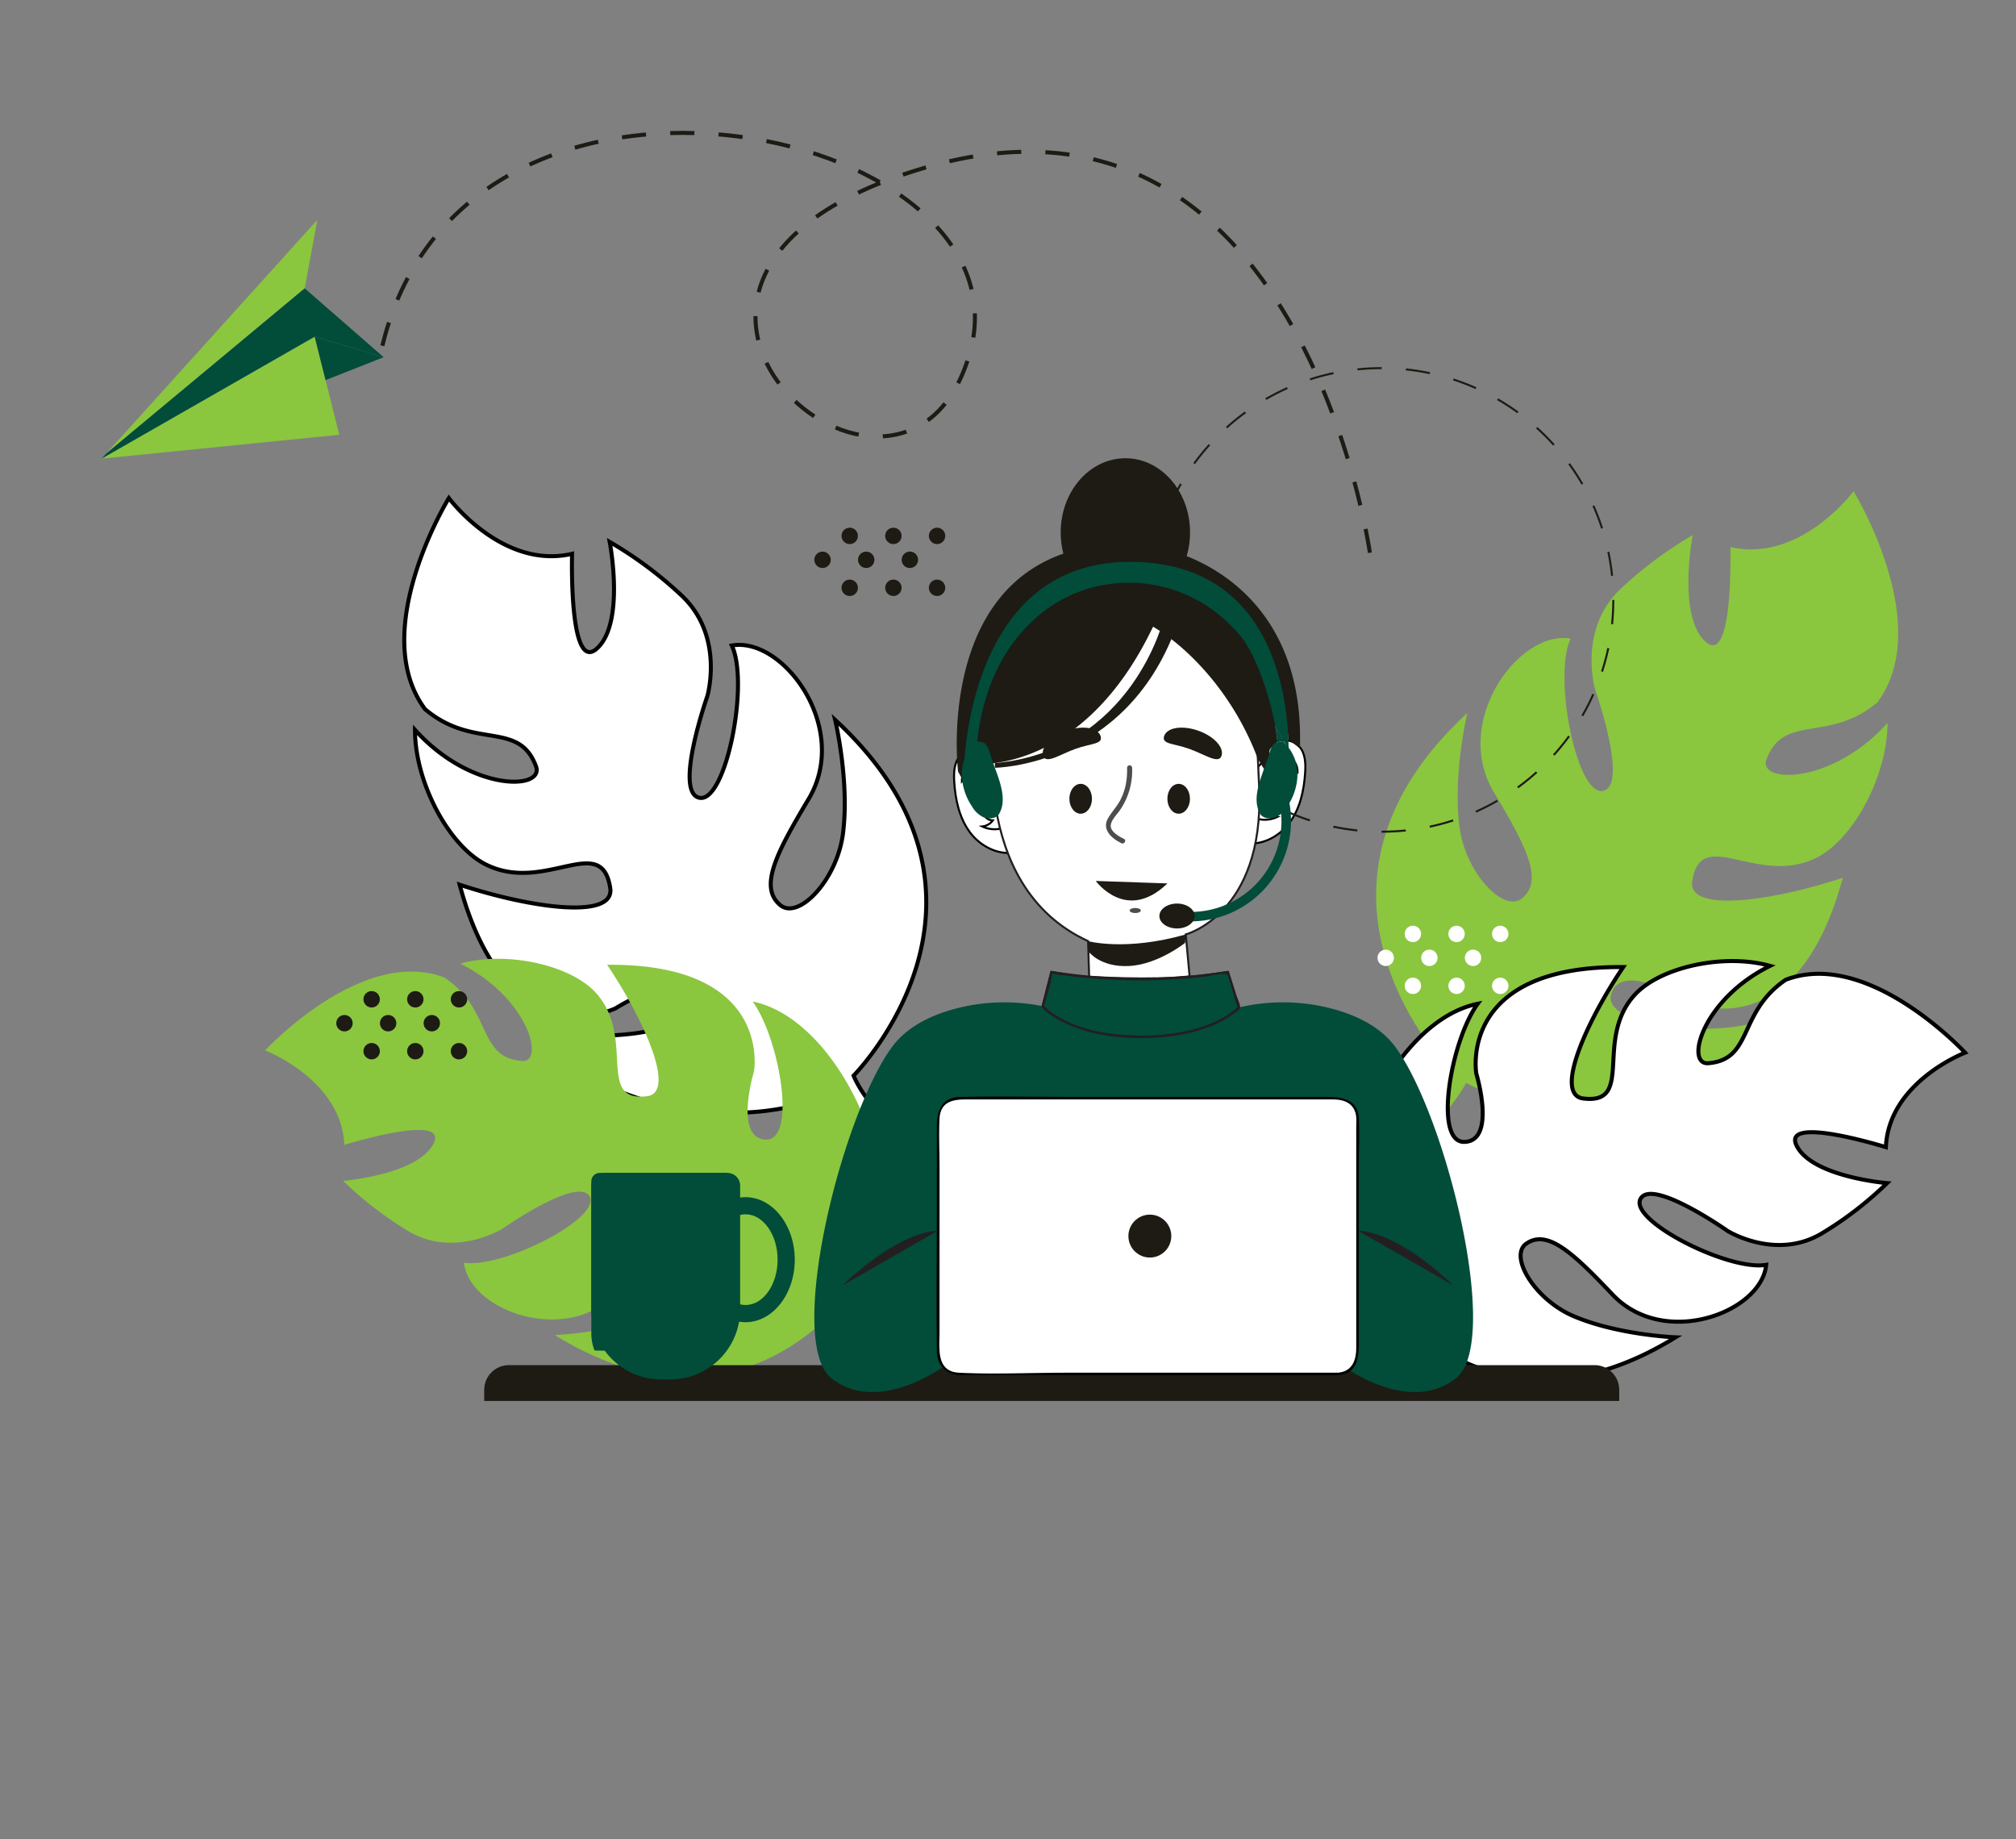 <?xml version="1.0" encoding="UTF-8"?> <svg xmlns="http://www.w3.org/2000/svg" id="Layer_1" data-name="Layer 1" viewBox="0 0 1000 912"><rect x="0" y="0" width="1000" height="912" fill="#808080" stroke="none"/><defs><style>.cls-1,.cls-13{fill:#8bc63f;}.cls-2,.cls-3,.cls-6,.cls-9{fill:#fff;}.cls-2,.cls-3{stroke:#010101;}.cls-11,.cls-15,.cls-2,.cls-3,.cls-4,.cls-6{stroke-miterlimit:10;}.cls-15,.cls-2{stroke-width:2px;}.cls-15,.cls-4{fill:none;stroke:#1d1b13;}.cls-4{stroke-dasharray:12.04 12.04 12.04 12.04 12.04 12.04;}.cls-5{fill:#1d1b13;}.cls-11,.cls-6{stroke:#231f20;}.cls-11,.cls-14,.cls-7{fill:#024c3a;}.cls-8{fill:#4d4d4d;}.cls-10{fill:#010101;}.cls-12{fill:#231f20;}.cls-13,.cls-14,.cls-15{fill-rule:evenodd;}.cls-15{stroke-dasharray:12 12 12;}</style></defs><path class="cls-1" d="M718.66,530s-10.39,28.3-55.45,48.3l3.26,2.79c2.68,2.3,5.33,4.61,8,6.93,38-22.75,52.82-51,52.82-51,42.38,23.42,125.46,9.68,146.24-30.87-23.15,8.63-79.66,3-74.23-13.47s37.45,3.94,37.45,3.94,53.83,25.85,77.35-61.32C879.17,446.86,837,452.87,839.4,437c4.28-28,32.45,3,61.75-11.69,18.32-9.21,35.13-40.72,35.11-66.76-27.74,30.81-64.53,30-60,18,8.6-23,30.83-7.84,55-28.24,28.74-38.72-11.84-104.68-11.84-104.68S893,279.32,858.3,271.27c0,0,1.74,59.69-12.34,46.94s-6.32-52.84-6.32-52.84a195.17,195.17,0,0,0-35.88,26.78c-21.16,20.07-12.56,49.69-12.56,49.69s16.89,47.91,3.89,50.4-24.85-56.78-16-75.52c-25.48-4.58-59.11,41-38.09,76.14,16.11,26.93,24.77,43.77,14,52.63-9.08,7.46-28.23-12.61-31.1-35.78-3.24-26.22,3.94-56.14,3.94-56.14C631.77,442.28,718.66,530,718.66,530Z"></path><path class="cls-2" d="M423.42,533.43s10.38,28.3,55.44,48.31l-3.26,2.79c-2.67,2.29-5.33,4.61-8,6.93-38-22.76-52.81-51-52.81-51-42.39,23.41-125.46,9.67-146.25-30.87,23.15,8.63,79.66,3,74.24-13.48s-37.46,3.95-37.46,3.95S251.5,525.92,228,438.74c34.92,11.53,77.12,17.54,74.69,1.65-4.28-28-32.45,3-61.75-11.7-18.32-9.21-35.13-40.71-35.1-66.75,27.73,30.81,64.53,30,60,18-8.6-22.95-30.83-7.83-55-28.24C182.07,313,222.65,247,222.65,247s26.47,35.7,61.12,27.65c0,0-1.73,59.69,12.35,46.94s6.31-52.84,6.31-52.84a195.17,195.17,0,0,1,35.88,26.78c21.16,20.07,12.56,49.69,12.56,49.69S334,393.16,347,395.65s24.85-56.78,16-75.52c25.48-4.59,59.11,41,38.09,76.14-16.1,26.92-24.77,43.77-14,52.63,9.07,7.45,28.22-12.61,31.09-35.79,3.25-26.21-3.94-56.13-3.94-56.13C510.3,445.69,423.42,533.43,423.42,533.43Z"></path><path class="cls-2" d="M673.93,627.91s-27.4,2.16-56,36.8l-1.65-3.54c-1.35-2.92-2.74-5.82-4.12-8.72,29.32-27.75,57.76-33.84,57.76-33.84-10.14-43,22.35-112.53,63.06-120.81-13.27,18.2-22.23,69.2-6.42,68.49s5.74-33.85,5.74-33.85-9.46-53.63,72.87-52.85c-18.71,27.84-34.36,63.41-19.81,65.18,25.61,3.12,5.3-29.24,25.45-51.34C823.36,479.61,855.16,472.6,878,479c-33.87,16.77-42.24,49.27-30.57,48.27,22.26-1.9,14.46-25.14,38.32-41.37,41.06-15.72,89,36.14,89,36.14s-37.85,14.46-39.3,46.86c0,0-52-16.2-44.25-.7s44.84,18.53,44.84,18.53a177.23,177.23,0,0,1-32.33,24.92c-22.83,13.65-46.72-1.18-46.72-1.18s-37.91-26.62-43.3-15.81,43.75,35.78,62.39,32.6c-2.25,23.49-50.54,41.82-76.22,14.72-19.68-20.76-32.34-32.51-42.77-25.23-8.78,6.13,4.13,27.88,23.77,36.1,22.22,9.3,50.26,10.35,50.26,10.35C729.62,725.77,673.93,627.91,673.93,627.91Z"></path><path class="cls-1" d="M432.38,626.77s27.4,2.17,56,36.81l1.65-3.55q2-4.37,4.12-8.72c-29.31-27.75-57.76-33.83-57.76-33.83,10.14-43-22.35-112.54-63.06-120.81,13.27,18.19,22.24,69.19,6.42,68.48s-5.74-33.85-5.74-33.85,9.46-53.62-72.86-52.84c18.7,27.83,34.35,63.41,19.8,65.18-25.61,3.11-5.3-29.24-25.45-51.35-12.59-13.81-44.38-20.83-67.24-14.4,33.87,16.77,42.24,49.27,30.57,48.27-22.26-1.91-14.45-25.15-38.32-41.37-41.06-15.72-89,36.13-89,36.13s37.85,14.46,39.3,46.86c0,0,52-16.2,44.25-.7s-44.84,18.54-44.84,18.54a178.18,178.18,0,0,0,32.33,24.92c22.83,13.65,46.72-1.19,46.72-1.19s37.91-26.61,43.3-15.81-43.75,35.78-62.38,32.6c2.24,23.5,50.53,41.82,76.21,14.73,19.68-20.77,32.34-32.52,42.77-25.23,8.78,6.13-4.13,27.87-23.77,36.09-22.22,9.3-50.25,10.35-50.25,10.35C376.7,724.63,432.38,626.77,432.38,626.77Z"></path><path class="cls-3" d="M619,381.26c2.59-4.81,5.72-9.61,10.45-12.34s11.44-2.72,15.08,1.36c2.95,3.31,3.15,8.2,2.88,12.62-.54,9-2.51,18.15-7.91,25.32s-14.84,11.81-23.51,9.52C614.7,405.55,613.14,392.05,619,381.26Z"></path><path class="cls-3" d="M619.54,390.77l-.93.15a53.72,53.72,0,0,1,4.12-8.62,18.11,18.11,0,0,1,6.79-6.59,11,11,0,0,1,9.24-.57,7.94,7.94,0,0,1,4.83,7.56c-1.73-2-4.85-2.64-7.45-2.1a7.6,7.6,0,0,0-5.63,5.11c2.27.27,3.94,2.56,4.41,4.8a11.43,11.43,0,0,1-1,6.69,10.4,10.4,0,0,1-2.1,3.37,4.94,4.94,0,0,1-3.55,1.58,7.39,7.39,0,0,0,5.23,3,14.2,14.2,0,0,1-13.83-.89A61.72,61.72,0,0,1,619.54,390.77Z"></path><path class="cls-3" d="M501.73,385.93c-2.58-4.81-5.72-9.6-10.45-12.33s-11.44-2.72-15.07,1.36c-3,3.31-3.16,8.19-2.89,12.62.55,9,2.52,18.15,7.91,25.32s14.84,11.81,23.52,9.52C506,410.23,507.54,396.73,501.73,385.93Z"></path><path class="cls-3" d="M501.14,395.45l.93.15A53.38,53.38,0,0,0,498,387a18.13,18.13,0,0,0-6.78-6.58,11,11,0,0,0-9.24-.57,7.91,7.91,0,0,0-4.83,7.56c1.72-2,4.84-2.64,7.45-2.1a7.6,7.6,0,0,1,5.62,5.11c-2.27.27-3.93,2.56-4.4,4.8a11.44,11.44,0,0,0,1,6.69,10.4,10.4,0,0,0,2.1,3.37,5,5,0,0,0,3.55,1.58,7.37,7.37,0,0,1-5.23,3,14.2,14.2,0,0,0,13.84-.9A61.62,61.62,0,0,0,501.14,395.45Z"></path><circle class="cls-4" cx="685.31" cy="297.51" r="114.95"></circle><path class="cls-5" d="M252.44,677H790.93a12.26,12.26,0,0,1,12.26,12.26v5.52a0,0,0,0,1,0,0h-563a0,0,0,0,1,0,0v-5.52A12.26,12.26,0,0,1,252.44,677Z"></path><path class="cls-6" d="M493.49,355.65S479.37,439,539.72,466.73l.53,17.69s30.88,1.95,49.83-.2l-1.9-20.82s38.7-10.18,36.44-71.91c-.36-9.71-.79-18-1.26-25.19-2.22-33.47-25.64-62.2-58.32-69.76C537.41,290.15,506.51,298.13,493.49,355.65Z"></path><path class="cls-7" d="M692.21,519.3c-8.88-12.12-24.24-17.92-38.41-20.63a95.88,95.88,0,0,0-46.2,2.85c-10.09,3.1-24.74,6.57-40.29,6.8-15.54-.23-30.2-3.7-40.29-6.8a95.87,95.87,0,0,0-46.2-2.85c-14.17,2.71-29.53,8.51-38.41,20.63-25.18,34.39-52.9,146.59-29.85,164.35,24.65,19,58.94-8.36,58.94-8.36l94.15,3.33v.12l1.66-.06,1.67.06v-.12l94.15-3.33s34.29,27.35,58.93,8.36C745.11,665.89,717.4,553.69,692.21,519.3Z"></path><ellipse class="cls-5" cx="558.22" cy="264.02" rx="32.08" ry="36.77"></ellipse><path class="cls-5" d="M475.22,382.61S465,298,525.78,275.17a87.31,87.31,0,0,1,60.13-.4c26,9.33,61,35.64,58.88,96.38l-5.65-4.48s-3.6-76.49-78.79-77.62-83,97.44-83,97.44Z"></path><path class="cls-7" d="M639.21,371.77s-.49-1-1.42-2.67c-1.12-2.05-2.87-5.16-5.18-8.93-1.08-1.77-2.28-3.67-3.6-5.68-13-19.83-36.93-49.66-63.71-49.66-43.29,0-69.45,41.66-80.74,65.07A150.16,150.16,0,0,0,478,385.4s-.73-106.77,82.55-106.77c77,0,78.37,79.38,78.62,92.13C639.19,371.16,639.2,371.5,639.21,371.77Z"></path><path class="cls-5" d="M579.06,396.13c0,4.09,2.51,7.41,5.6,7.41s5.6-3.32,5.6-7.41-2.51-7.4-5.6-7.4S579.06,392,579.06,396.13Z"></path><path class="cls-5" d="M530.45,396.13c0,4.09,2.5,7.41,5.6,7.41s5.6-3.32,5.6-7.41-2.51-7.4-5.6-7.4S530.45,392,530.45,396.13Z"></path><path class="cls-5" d="M577.49,364.92c-1.47,4.18,4.37,3.63,12.22,6.39s14.7,7.78,16.17,3.6-3.69-9.8-11.53-12.56S579,360.74,577.49,364.92Z"></path><path class="cls-5" d="M545.88,364.92c1.47,4.18-4.38,3.63-12.22,6.39s-14.71,7.78-16.18,3.6,3.7-9.8,11.54-12.56S544.41,360.74,545.88,364.92Z"></path><path class="cls-8" d="M557.5,416c-2.31-1.11-6.06-3.2-6.5-5.92s2.88-6,4.36-8.06a34.45,34.45,0,0,0,6.21-21.23,1.25,1.25,0,0,0-2.5,0c.13,5.93-.83,11.58-3.81,16.78-1.67,2.9-4,5.36-5.67,8.28-3.13,5.55,1.84,10,6.65,12.3,1.44.7,2.71-1.46,1.26-2.15Z"></path><path class="cls-5" d="M633.26,368.18c-.42,1.91-1.72,1.81-2.64,2.59a3.35,3.35,0,0,0-1,2.7c-.17,6.67-.69,11-.69,11l-2-3.2-2.45-4a12.06,12.06,0,0,1-.9-1.84c-12.76-33.35-35.84-55.39-51.58-64.62-.12.19-.2.3-.2.3-35,73-87.9,67.72-87.9,67.72q.16-4.62.59-9c3.11-32.29,16.15-52.22,30.66-64.52,26.94-22.83,67-21.47,92.91,2.51q3.12,2.88,6.18,6.26c8.41,9.31,15.78,31.39,18.3,46,.31,1.82.55,3.53.71,5.09A9.52,9.52,0,0,1,633.26,368.18Z"></path><rect class="cls-9" x="465.4" y="544.62" width="208.01" height="136.77" rx="9.92"></rect><path class="cls-10" d="M663.49,680.76H528.3c-17.47,0-35.19.88-52.64,0-11.41-.58-9.63-12.15-9.63-20.09V578.3c0-7.79-.41-15.7,0-23.49.56-10.54,9.86-9.57,17.22-9.57h178c4.82,0,9.67,1.42,11.15,6.83.64,2.32.34,5.12.34,7.49V668.4c0,6.06-1.91,11.86-9.3,12.36-.8,0-.8,1.3,0,1.25,11.61-.78,10.55-11.74,10.55-20.15V576.68c0-7.34.42-14.82,0-22.14-.57-9.79-8.89-10.55-16.44-10.55h-121c-20.09,0-40.22-.38-60.31,0-8.94.17-11.53,6.71-11.53,14.34v34.14c0,25.81-.31,51.63,0,77.44.09,7.9,5.16,12.1,12.73,12.1h186A.63.63,0,0,0,663.49,680.76Z"></path><path class="cls-11" d="M517.23,499l4.33-17a279.12,279.12,0,0,0,87.47,0l5.52,17.58s-13,14.52-48.66,14.52S517.23,499,517.23,499Z"></path><path class="cls-12" d="M517.84,499.19c1.33-5.22,3.31-10.62,4.07-15.95.18-1.29.08-.6-.3-.53a3.62,3.62,0,0,1,1.29.23c2.07.69,4.59.7,6.76,1a279.66,279.66,0,0,0,67.68.43c3-.35,6.89-1.58,9.88-1.35,4.37.34.35-1.24,1.33-.34.2.18.21.84.34,1.07,1.61,2.83,2.18,7,3.17,10.09a44.67,44.67,0,0,0,1.42,4.52c.24.55.26,1.92.61.89-.21.63-1.56,1.45-2.05,1.85-14.23,11.48-35.66,13.3-53.1,12.27-13.34-.78-31.83-3.9-41.26-14.76-.53-.6-1.41.28-.89.89,2.81,3.22,6.92,5.59,10.68,7.47,11,5.52,23.54,7.55,35.75,7.82,13,.28,26.52-1.23,38.61-6.38a49.23,49.23,0,0,0,9.66-5.34c.88-.64,3-1.83,3.45-2.9.63-1.64-1-4.62-1.54-6.22l-3.77-12a.65.65,0,0,0-.77-.44c-28.33,4.57-58.78,5.32-87.13,0a.64.64,0,0,0-.77.44l-4.33,16.95A.63.63,0,0,0,517.84,499.19Z"></path><path class="cls-5" d="M587.85,467.59s-13.39,10.72-27.75,11.47S540,471.94,540,471.94l-.27-5.21s18.63,5.15,48.46-3.33Z"></path><circle class="cls-5" cx="570.36" cy="613" r="10.64"></circle><path class="cls-5" d="M577.26,306.72s-15.54,65.39-83.77,71.73v2.3s64.49-.49,89.81-69.51Z"></path><path class="cls-8" d="M560.35,451.54c0,.7,1.24,1.26,2.77,1.26s2.77-.56,2.77-1.26-1.24-1.26-2.77-1.26S560.35,450.85,560.35,451.54Z"></path><path class="cls-12" d="M418,637.43s25.83-25.95,47.42-27.21"></path><path class="cls-12" d="M720.83,637.43S695,611.48,673.41,610.22"></path><circle class="cls-5" cx="184.35" cy="495.57" r="4.07"></circle><circle class="cls-5" cx="206.01" cy="495.57" r="4.07"></circle><circle class="cls-5" cx="227.67" cy="495.57" r="4.07"></circle><circle class="cls-5" cx="184.35" cy="521.31" r="4.07"></circle><circle class="cls-5" cx="206.01" cy="521.31" r="4.07"></circle><circle class="cls-5" cx="227.67" cy="521.31" r="4.07"></circle><circle class="cls-5" cx="170.87" cy="507.43" r="4.07"></circle><circle class="cls-5" cx="192.53" cy="507.43" r="4.07"></circle><circle class="cls-5" cx="214.19" cy="507.43" r="4.07"></circle><circle class="cls-5" cx="421.49" cy="265.76" r="4.07"></circle><circle class="cls-5" cx="443.15" cy="265.76" r="4.07"></circle><circle class="cls-5" cx="464.81" cy="265.76" r="4.07"></circle><circle class="cls-5" cx="421.49" cy="291.5" r="4.07"></circle><circle class="cls-5" cx="443.15" cy="291.5" r="4.07"></circle><circle class="cls-5" cx="464.81" cy="291.5" r="4.07"></circle><circle class="cls-5" cx="408.01" cy="277.62" r="4.07"></circle><circle class="cls-5" cx="429.67" cy="277.62" r="4.07"></circle><path class="cls-5" d="M455.4,277.62a4.07,4.07,0,1,1-4.07-4.07A4.07,4.07,0,0,1,455.4,277.62Z"></path><circle class="cls-9" cx="700.84" cy="463.15" r="4.07"></circle><circle class="cls-9" cx="722.5" cy="463.15" r="4.07"></circle><circle class="cls-9" cx="744.16" cy="463.15" r="4.07"></circle><circle class="cls-9" cx="700.84" cy="488.89" r="4.07"></circle><circle class="cls-9" cx="722.5" cy="488.89" r="4.07"></circle><circle class="cls-9" cx="744.16" cy="488.89" r="4.07"></circle><circle class="cls-9" cx="687.36" cy="475.01" r="4.07"></circle><circle class="cls-9" cx="709.02" cy="475.01" r="4.07"></circle><circle class="cls-9" cx="730.68" cy="475.01" r="4.07"></circle><path class="cls-7" d="M637.79,369.1a20.85,20.85,0,0,0-1.5-1.47,14.52,14.52,0,0,0-3,.55,9.52,9.52,0,0,0,.06-2.92c-.16-1.56-.4-3.27-.71-5.09C634.92,363.94,636.67,367.05,637.79,369.1Z"></path><path class="cls-7" d="M638.48,400a12.85,12.85,0,0,1-5.83,5.38c-2.64,1-6.3.46-7.58-1.79-3.67-6.48-.87-14.67,1.93-22.32,1-2.68,2-5.28,2.65-7.73a.25.25,0,0,1,0-.07,17.67,17.67,0,0,1,1-2.7,8.57,8.57,0,0,1,.83-1.43,3.48,3.48,0,0,1,1.81-1.16,14.52,14.52,0,0,1,3-.55,20.85,20.85,0,0,1,1.5,1.47,19.71,19.71,0,0,1,1.39,1.66,22.06,22.06,0,0,1,4.42,12.64A29.3,29.3,0,0,1,638.48,400Z"></path><path class="cls-7" d="M484.39,367.63a21.93,21.93,0,0,0-7.31,15.76A29.33,29.33,0,0,0,482.2,400a12.8,12.8,0,0,0,5.84,5.39c2.64,1,6.3.45,7.57-1.79,5-8.74-1.88-20.6-4.57-30a13,13,0,0,0-1.81-4.2C488.31,368.08,486.12,367.81,484.39,367.63Z"></path><path class="cls-7" d="M591.51,456.91h0a49.82,49.82,0,0,0,47.82-60,2.38,2.38,0,1,0-4.65,1,45.07,45.07,0,0,1-43.26,54.33,2.37,2.37,0,0,0,0,4.74Z"></path><path class="cls-5" d="M575.09,454.27c0,3.4,3.92,6.17,8.75,6.17s8.74-2.77,8.74-6.17-3.92-6.18-8.74-6.18S575.09,450.86,575.09,454.27Z"></path><path class="cls-5" d="M543.54,436.88s15.15,20.95,35.53,1.23Z"></path><polygon class="cls-13" points="50.42 227.45 156.09 166.96 168.29 215.61 50.42 227.45 50.42 227.45"></polygon><polygon class="cls-13" points="151.15 143 52.73 224.89 157.38 109.07 151.15 143 151.15 143"></polygon><polygon class="cls-14" points="151.15 143 190.31 177.15 156.09 166.96 50.42 227.45 52.73 224.89 151.15 143 151.15 143"></polygon><polygon class="cls-14" points="190.31 177.15 161.49 188.51 156.09 166.96 190.31 177.15 190.31 177.15"></polygon><path class="cls-15" d="M679.5,274.12S644.79,28.61,458.79,83.17,448.87,289,481.11,174.92,222.33-.35,188.05,179"></path><path class="cls-7" d="M299.61,581.68h61.23a6.29,6.29,0,0,1,6.29,6.29v61.47a34.66,34.66,0,0,1-34.66,34.66H328a34.66,34.66,0,0,1-34.66-34.66V588A6.29,6.29,0,0,1,299.61,581.68Z"></path><path class="cls-7" d="M369.8,655.71c-13.47,0-24.42-13.92-24.42-31s10.95-31,24.42-31,24.43,13.91,24.43,31S383.27,655.71,369.8,655.71Zm0-53.51c-8.77,0-15.91,10.09-15.91,22.5s7.14,22.49,15.91,22.49,15.92-10.09,15.92-22.49S378.58,602.2,369.8,602.2Z"></path><path class="cls-7" d="M360.53,581.68H297.45a4.12,4.12,0,0,0-4.13,4.13v75.54a22.65,22.65,0,0,0,1.6,8.39c18.56.42,39.09.33,50-7.62C366.23,646.56,361.77,606.05,360.53,581.68Z"></path></svg> 